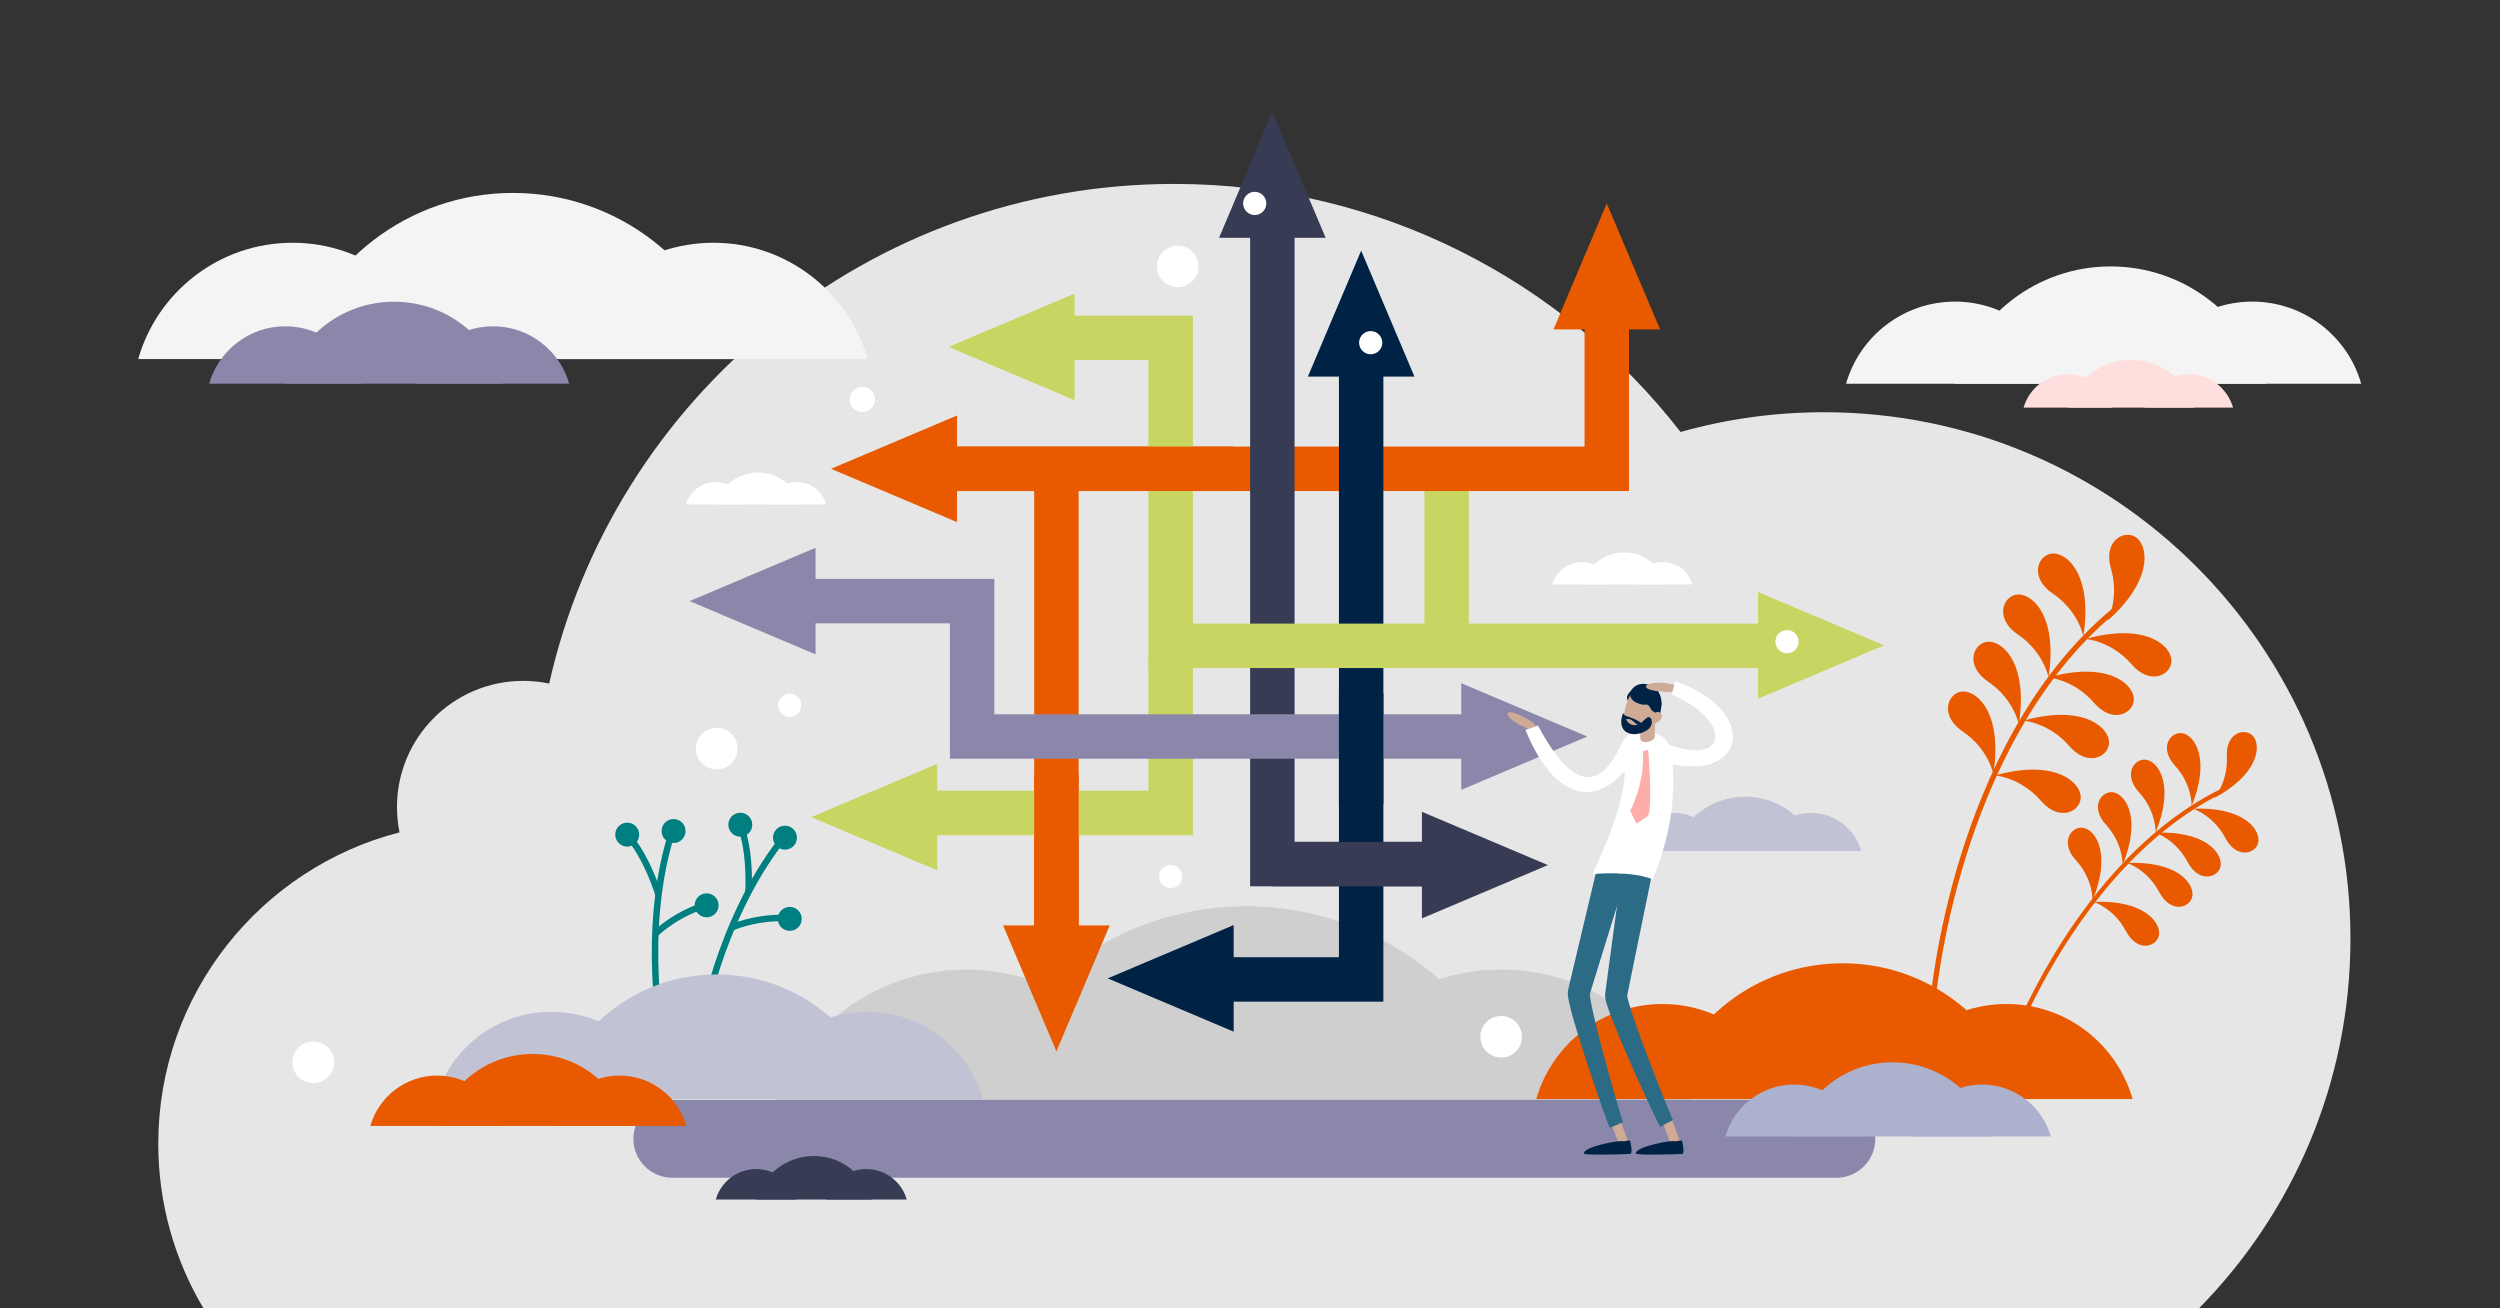 <svg width="3600" height="1884" viewBox="0 0 3600 1884" fill="none" xmlns="http://www.w3.org/2000/svg">
<rect x="0" y="0" width="3600" height="1884" fill="#333333" stroke="none"/>
<g clip-path="url(#clip0_3501_9898)">
<path d="M2626.48 593.62C2554.9 593.62 2485.66 603.55 2420.02 622.06C2251.24 404.74 1987.45 264.85 1690.96 264.85C1251.19 264.85 883.35 572.53 790.84 984.34C778.75 981.81 766.22 980.46 753.38 980.46C653.01 980.46 571.65 1061.82 571.65 1162.19C571.65 1174.66 572.91 1186.83 575.3 1198.6C375.53 1249.94 227.91 1431.26 227.91 1647.05C227.91 1733.78 251.76 1814.93 293.25 1884.32H3166.17C3301.26 1747.4 3384.66 1559.36 3384.66 1351.82C3384.67 933.07 3045.21 593.62 2626.48 593.62Z" fill="#E6E6E6"/>
<path d="M1391.32 1396.18C1257.16 1396.18 1144.03 1486.16 1108.95 1609.05H1673.69C1638.62 1486.16 1525.48 1396.18 1391.32 1396.18Z" fill="#CFCFCF"/>
<path d="M2161.67 1396.18C2027.51 1396.18 1914.38 1486.16 1879.3 1609.05H2444.04C2408.96 1486.16 2295.82 1396.18 2161.67 1396.18Z" fill="#CFCFCF"/>
<path d="M1794.66 1304.99C1603.03 1304.99 1441.43 1433.51 1391.33 1609.06H2197.99C2147.89 1433.51 1986.28 1304.99 1794.66 1304.99Z" fill="#CFCFCF"/>
<path d="M1008.46 1485.03C1008.46 1485.03 1034.72 1326.81 1124.62 1210.97" stroke="#007F80" stroke-width="9.299" stroke-miterlimit="10"/>
<path d="M1131.25 1223.48C1140.76 1222.98 1148.08 1214.87 1147.58 1205.36C1147.09 1195.84 1138.98 1188.53 1129.47 1189.02C1119.95 1189.51 1112.64 1197.62 1113.13 1207.14C1113.62 1216.65 1121.73 1223.97 1131.25 1223.48Z" fill="#007F80"/>
<path d="M1066.39 1204.83C1075.92 1204.63 1083.48 1196.75 1083.29 1187.23C1083.1 1177.7 1075.22 1170.14 1065.69 1170.33C1056.17 1170.53 1048.6 1178.41 1048.8 1187.93C1048.99 1197.46 1056.87 1205.02 1066.39 1204.83Z" fill="#007F80"/>
<path d="M1143.3 1339.33C1152.22 1335.98 1156.73 1326.03 1153.37 1317.11C1150.01 1308.2 1140.07 1303.69 1131.15 1307.05C1122.23 1310.4 1117.73 1320.35 1121.08 1329.27C1124.44 1338.18 1134.39 1342.69 1143.3 1339.33Z" fill="#007F80"/>
<path d="M1077.68 1284.59C1077.68 1284.59 1081.35 1236.87 1069.05 1196.44" stroke="#007F80" stroke-width="9.299" stroke-miterlimit="10"/>
<path d="M1053.62 1335.72C1053.62 1335.72 1083.48 1321.42 1128.67 1321.82" stroke="#007F80" stroke-width="9.299" stroke-miterlimit="10"/>
<path d="M954.05 1500.5C954.05 1500.5 922.89 1343.17 966.23 1203.09" stroke="#007F80" stroke-width="9.299" stroke-miterlimit="10"/>
<path d="M975.419 1213.04C984.45 1210.01 989.313 1200.23 986.279 1191.2C983.246 1182.17 973.466 1177.31 964.434 1180.34C955.403 1183.37 950.54 1193.15 953.573 1202.18C956.607 1211.22 966.387 1216.08 975.419 1213.04Z" fill="#007F80"/>
<path d="M914.449 1214.96C921.676 1208.75 922.502 1197.86 916.295 1190.64C910.087 1183.41 899.196 1182.58 891.969 1188.79C884.742 1195 883.915 1205.89 890.123 1213.12C896.331 1220.34 907.222 1221.17 914.449 1214.96Z" fill="#007F80"/>
<path d="M1024.46 1319.48C1033.19 1315.66 1037.17 1305.49 1033.36 1296.76C1029.54 1288.03 1019.37 1284.05 1010.64 1287.86C1001.91 1291.68 997.93 1301.85 1001.75 1310.58C1005.56 1319.31 1015.73 1323.29 1024.46 1319.48Z" fill="#007F80"/>
<path d="M948.24 1288.52C948.24 1288.52 934.86 1242.57 909.12 1209.06" stroke="#007F80" stroke-width="9.299" stroke-miterlimit="10"/>
<path d="M943.72 1344.85C943.72 1344.85 966.63 1320.95 1009.07 1305.41" stroke="#007F80" stroke-width="9.299" stroke-miterlimit="10"/>
<path d="M794 1457.02C714.8 1457.02 648.02 1510.13 627.31 1582.68H960.69C939.98 1510.14 873.19 1457.02 794 1457.02Z" fill="#C1C3D5"/>
<path d="M1248.75 1457.02C1169.55 1457.02 1102.77 1510.13 1082.06 1582.68H1415.44C1394.73 1510.14 1327.94 1457.02 1248.75 1457.02Z" fill="#C1C3D5"/>
<path d="M1032.09 1403.19C918.97 1403.19 823.57 1479.06 793.99 1582.69H1270.18C1240.61 1479.06 1145.21 1403.19 1032.09 1403.19Z" fill="#C1C3D5"/>
<path d="M2393.85 1445.76C2307.56 1445.76 2234.79 1503.63 2212.22 1582.69H2575.47C2552.91 1503.64 2480.14 1445.76 2393.85 1445.76Z" fill="#E95A00"/>
<path d="M2889.35 1445.76C2803.06 1445.76 2730.29 1503.63 2707.72 1582.69H3070.97C3048.41 1503.64 2975.64 1445.76 2889.35 1445.76Z" fill="#E95A00"/>
<path d="M2653.28 1387.11C2530.02 1387.11 2426.07 1469.78 2393.85 1582.69H2912.71C2880.49 1469.77 2776.54 1387.11 2653.28 1387.11Z" fill="#E95A00"/>
<path d="M2644.38 1695.98H968.19C937.21 1695.98 912.1 1670.87 912.1 1639.89C912.1 1608.91 937.21 1583.8 968.19 1583.8H2644.38C2675.36 1583.8 2700.47 1608.91 2700.47 1639.89C2700.47 1670.86 2675.36 1695.98 2644.38 1695.98Z" fill="#8A87AA"/>
<path d="M3034.56 894.07C3034.56 894.07 3052.24 861.91 3039.85 818.96C3027.46 776.01 3062.48 760.63 3078.26 775.73C3094.05 790.83 3098.15 837.82 3034.56 894.07Z" fill="#E95A00"/>
<path d="M3000.02 916.06C3000.02 916.06 2993.12 880.01 2956.19 854.84C2919.25 829.67 2936.42 795.49 2958.2 797.05C2979.98 798.61 3013.12 832.18 3000.02 916.06Z" fill="#E95A00"/>
<path d="M3003.44 920.11C3003.44 920.11 3040.05 922.74 3069.37 956.49C3098.69 990.23 3130.63 969.189 3126.53 947.729C3122.43 926.27 3085.21 897.3 3003.44 920.11Z" fill="#E95A00"/>
<path d="M2949.3 975.51C2949.3 975.51 2985.91 978.14 3015.23 1011.89C3044.55 1045.63 3076.49 1024.59 3072.39 1003.13C3068.28 981.68 3031.07 952.7 2949.3 975.51Z" fill="#E95A00"/>
<path d="M2913.64 1037.71C2913.64 1037.71 2950.25 1040.34 2979.57 1074.09C3008.89 1107.83 3040.83 1086.79 3036.73 1065.33C3032.63 1043.87 2995.41 1014.89 2913.64 1037.71Z" fill="#E95A00"/>
<path d="M2872.83 1116.59C2872.83 1116.59 2909.44 1119.22 2938.76 1152.97C2968.08 1186.71 3000.02 1165.67 2995.92 1144.21C2991.82 1122.75 2954.6 1093.77 2872.83 1116.59Z" fill="#E95A00"/>
<path d="M2949.86 975.12C2949.86 975.12 2942.96 939.07 2906.03 913.9C2869.1 888.73 2886.26 854.55 2908.04 856.11C2929.83 857.66 2962.96 891.24 2949.86 975.12Z" fill="#E95A00"/>
<path d="M2907.1 1043.05C2907.1 1043.05 2900.2 1007 2863.27 981.83C2826.34 956.66 2843.5 922.48 2865.28 924.04C2887.07 925.6 2920.2 959.17 2907.1 1043.05Z" fill="#E95A00"/>
<path d="M2870.45 1114.78C2870.45 1114.78 2863.55 1078.73 2826.62 1053.56C2789.68 1028.39 2806.84 994.21 2828.63 995.77C2850.41 997.32 2883.54 1030.9 2870.45 1114.78Z" fill="#E95A00"/>
<path d="M2782.94 1449.11C2784.89 1449.1 2786.55 1447.6 2786.71 1445.62C2786.79 1444.69 2794.61 1351.02 2830.47 1235.25C2863.5 1128.61 2927.75 980.83 3046.29 882.46C3047.9 881.12 3048.12 878.73 3046.79 877.12C3045.45 875.51 3043.06 875.29 3041.45 876.62C2921.43 976.22 2856.51 1125.49 2823.18 1233.18C2787.11 1349.72 2779.24 1444.07 2779.16 1445.01C2778.99 1447.1 2780.55 1448.93 2782.64 1449.09C2782.73 1449.11 2782.84 1449.11 2782.94 1449.11Z" fill="#E95A00"/>
<path d="M3188.06 1149.42C3188.06 1149.42 3208.49 1126.76 3206.64 1089.64C3204.79 1052.52 3236.05 1046.75 3245.95 1061.97C3255.85 1077.2 3250.23 1116.01 3188.06 1149.42Z" fill="#E95A00"/>
<path d="M3155.92 1160.64C3155.92 1160.64 3157.2 1130.15 3132.1 1102.75C3107 1075.35 3127.4 1050.95 3144.73 1056.36C3162.07 1061.78 3182.49 1095.25 3155.92 1160.64Z" fill="#E95A00"/>
<path d="M3157.92 1164.57C3157.92 1164.57 3187.04 1173.67 3204.35 1206.56C3221.66 1239.45 3251.51 1228.5 3252.27 1210.36C3253.04 1192.21 3228.43 1161.67 3157.92 1164.57Z" fill="#E95A00"/>
<path d="M3103.56 1199.1C3103.56 1199.1 3132.68 1208.2 3149.99 1241.09C3167.29 1273.98 3197.15 1263.03 3197.91 1244.89C3198.67 1226.74 3174.07 1196.2 3103.56 1199.1Z" fill="#E95A00"/>
<path d="M3062.86 1242.64C3062.86 1242.64 3091.98 1251.74 3109.29 1284.63C3126.59 1317.52 3156.45 1306.57 3157.21 1288.43C3157.98 1270.28 3133.38 1239.75 3062.86 1242.64Z" fill="#E95A00"/>
<path d="M3014.82 1298.71C3014.82 1298.71 3043.94 1307.81 3061.25 1340.7C3078.56 1373.59 3108.41 1362.64 3109.17 1344.5C3109.94 1326.35 3085.34 1295.81 3014.82 1298.71Z" fill="#E95A00"/>
<path d="M3104.09 1198.88C3104.09 1198.88 3105.37 1168.39 3080.27 1140.99C3055.17 1113.59 3075.57 1089.19 3092.9 1094.6C3110.24 1100.02 3130.66 1133.5 3104.09 1198.88Z" fill="#E95A00"/>
<path d="M3056.55 1245.72C3056.55 1245.72 3057.83 1215.23 3032.73 1187.83C3007.63 1160.43 3028.03 1136.03 3045.36 1141.44C3062.7 1146.86 3083.12 1180.34 3056.55 1245.72Z" fill="#E95A00"/>
<path d="M3013.23 1296.79C3013.23 1296.79 3014.51 1266.3 2989.41 1238.9C2964.31 1211.5 2984.71 1187.1 3002.04 1192.51C3019.38 1197.93 3039.8 1231.4 3013.23 1296.79Z" fill="#E95A00"/>
<path d="M2878.77 1550.7C2880.35 1551.07 2881.98 1550.17 2882.48 1548.59C2882.72 1547.85 2906.88 1473.54 2957.94 1386.68C3004.97 1306.66 3085.1 1199.31 3199.75 1142.26C3201.31 1141.48 3201.94 1139.59 3201.17 1138.03C3200.39 1136.47 3198.5 1135.84 3196.94 1136.61C3080.85 1194.37 2999.9 1302.8 2952.42 1383.61C2901.04 1471.05 2876.71 1545.91 2876.47 1546.66C2875.94 1548.32 2876.85 1550.09 2878.51 1550.63C2878.6 1550.65 2878.69 1550.68 2878.77 1550.7Z" fill="#E95A00"/>
<path d="M2815.21 434.32C2740.66 434.32 2677.8 484.32 2658.31 552.61H2972.11C2952.62 484.32 2889.75 434.32 2815.21 434.32Z" fill="#F4F4F4"/>
<path d="M3243.26 434.32C3168.71 434.32 3105.85 484.32 3086.36 552.61H3400.16C3380.67 484.32 3317.81 434.32 3243.26 434.32Z" fill="#F4F4F4"/>
<path d="M3039.33 383.65C2932.85 383.65 2843.05 455.06 2815.21 552.61H3263.45C3235.6 455.07 3145.81 383.65 3039.33 383.65Z" fill="#F4F4F4"/>
<path d="M2977.75 538.86C2947.44 538.86 2921.87 559.19 2913.95 586.96H3041.55C3033.62 559.19 3008.06 538.86 2977.75 538.86Z" fill="#FFDFDE"/>
<path d="M3151.81 538.86C3121.5 538.86 3095.93 559.19 3088.01 586.96H3215.61C3207.69 559.19 3182.12 538.86 3151.81 538.86Z" fill="#FFDFDE"/>
<path d="M3068.88 518.26C3025.58 518.26 2989.07 547.3 2977.75 586.97H3160.02C3148.7 547.3 3112.18 518.26 3068.88 518.26Z" fill="#FFDFDE"/>
<path d="M1030.68 694.15C1010.41 694.15 993.31 707.75 988.01 726.32H1073.35C1068.05 707.75 1050.95 694.15 1030.68 694.15Z" fill="white"/>
<path d="M1147.09 694.15C1126.82 694.15 1109.72 707.75 1104.42 726.32H1189.76C1184.46 707.75 1167.36 694.15 1147.09 694.15Z" fill="white"/>
<path d="M1091.63 680.37C1062.67 680.37 1038.25 699.79 1030.68 726.32H1152.58C1145.01 699.79 1120.59 680.37 1091.63 680.37Z" fill="white"/>
<path d="M2277.98 809.4C2257.71 809.4 2240.61 823 2235.31 841.57H2320.65C2315.35 822.99 2298.25 809.4 2277.98 809.4Z" fill="white"/>
<path d="M2394.39 809.4C2374.12 809.4 2357.02 823 2351.72 841.57H2437.06C2431.76 822.99 2414.66 809.4 2394.39 809.4Z" fill="white"/>
<path d="M2338.93 795.62C2309.97 795.62 2285.55 815.04 2277.98 841.57H2399.88C2392.3 815.04 2367.88 795.62 2338.93 795.62Z" fill="white"/>
<path d="M2409.32 1170.63C2374.8 1170.63 2345.69 1193.78 2336.66 1225.41H2481.98C2472.95 1193.78 2443.84 1170.63 2409.32 1170.63Z" fill="#C1C3D5"/>
<path d="M2607.54 1170.63C2573.02 1170.63 2543.91 1193.78 2534.88 1225.41H2680.2C2671.18 1193.78 2642.06 1170.63 2607.54 1170.63Z" fill="#C1C3D5"/>
<path d="M2513.11 1147.16C2463.8 1147.16 2422.22 1180.23 2409.33 1225.4H2616.9C2604 1180.23 2562.41 1147.16 2513.11 1147.16Z" fill="#C1C3D5"/>
<path d="M2583.67 1561.75C2536.56 1561.75 2496.84 1593.34 2484.52 1636.5H2682.81C2670.5 1593.34 2630.78 1561.75 2583.67 1561.75Z" fill="#ACB2CD"/>
<path d="M2854.16 1561.75C2807.05 1561.75 2767.33 1593.34 2755.01 1636.5H2953.3C2940.99 1593.34 2901.27 1561.75 2854.16 1561.75Z" fill="#ACB2CD"/>
<path d="M2725.29 1529.73C2658 1529.73 2601.26 1574.86 2583.67 1636.5H2866.91C2849.32 1574.86 2792.58 1529.73 2725.29 1529.73Z" fill="#ACB2CD"/>
<path d="M1088.88 1683.45C1061.25 1683.45 1037.95 1701.98 1030.73 1727.29H1147.04C1139.81 1701.98 1116.51 1683.45 1088.88 1683.45Z" fill="#373C54"/>
<path d="M1247.54 1683.45C1219.91 1683.45 1196.61 1701.98 1189.39 1727.29H1305.7C1298.47 1701.98 1275.16 1683.45 1247.54 1683.45Z" fill="#373C54"/>
<path d="M1171.95 1664.66C1132.48 1664.66 1099.2 1691.13 1088.88 1727.28H1255.01C1244.7 1691.13 1211.42 1664.66 1171.95 1664.66Z" fill="#373C54"/>
<path d="M629.51 1548.82C583.78 1548.82 545.21 1579.49 533.26 1621.38H725.77C713.81 1579.49 675.24 1548.82 629.51 1548.82Z" fill="#E95A00"/>
<path d="M892.1 1548.82C846.37 1548.82 807.8 1579.49 795.85 1621.38H988.36C976.4 1579.49 937.83 1548.82 892.1 1548.82Z" fill="#E95A00"/>
<path d="M767 1517.74C701.68 1517.74 646.59 1561.55 629.51 1621.39H904.49C887.4 1561.55 832.32 1517.74 767 1517.74Z" fill="#E95A00"/>
<path d="M421.18 349.57C315.62 349.57 226.6 420.37 199 517.07H643.37C615.77 420.37 526.74 349.57 421.18 349.57Z" fill="#F4F4F4"/>
<path d="M1027.33 349.57C921.77 349.57 832.75 420.37 805.15 517.07H1249.52C1221.91 420.37 1132.89 349.57 1027.33 349.57Z" fill="#F4F4F4"/>
<path d="M738.55 277.82C587.77 277.82 460.61 378.95 421.19 517.08H1055.92C1016.49 378.95 889.33 277.82 738.55 277.82Z" fill="#F4F4F4"/>
<path d="M410.86 469.85C358.77 469.85 314.84 504.79 301.22 552.5H520.49C506.88 504.78 462.95 469.85 410.86 469.85Z" fill="#8A87AA"/>
<path d="M709.96 469.85C657.87 469.85 613.94 504.79 600.32 552.5H819.59C805.98 504.78 762.05 469.85 709.96 469.85Z" fill="#8A87AA"/>
<path d="M567.46 434.44C493.06 434.44 430.31 484.34 410.86 552.5H724.06C704.61 484.34 641.87 434.44 567.46 434.44Z" fill="#8A87AA"/>
<path d="M1521.22 675.08V1387.11" stroke="#E95A00" stroke-width="64" stroke-miterlimit="10"/>
<path d="M2313.76 292.94L2237 474.36H2390.51L2313.76 292.94Z" fill="#E95A00"/>
<path d="M1196.69 675.08L1378.1 751.83V598.32L1196.69 675.08Z" fill="#E95A00"/>
<path d="M2713.05 929.31L2531.64 852.56V1006.06L2713.05 929.31Z" fill="#C8D562"/>
<path d="M1832.18 161L1755.42 342.41H1908.93L1832.18 161Z" fill="#373C54"/>
<path d="M1960.06 360.93L1883.31 542.35H2036.82L1960.06 360.93Z" fill="#002345"/>
<path d="M1595.08 1408.85L1776.49 1485.6V1332.09L1595.08 1408.85Z" fill="#002345"/>
<path d="M2228.97 1245.72L2047.55 1168.97V1322.48L2228.97 1245.72Z" fill="#373C54"/>
<path d="M2285.66 1060.59L2104.25 983.83V1137.34L2285.66 1060.59Z" fill="#8A87AA"/>
<path d="M993.01 865.56L1174.43 942.31V788.8L993.01 865.56Z" fill="#8A87AA"/>
<path d="M1365.96 499.51L1547.38 576.27V422.76L1365.96 499.51Z" fill="#C8D562"/>
<path d="M1168.21 1176.64L1349.62 1253.4V1099.89L1168.21 1176.64Z" fill="#C8D562"/>
<path d="M1521.22 1513.97L1597.97 1332.55H1444.46L1521.22 1513.97Z" fill="#E95A00"/>
<path d="M2083.12 675.08V942.31" stroke="#C8D562" stroke-width="64" stroke-miterlimit="10"/>
<path d="M1685.79 942.99V1170.68H1289.15" stroke="#C8D562" stroke-width="64" stroke-miterlimit="10"/>
<path d="M1349.62 675.08H2313.76V434.44" stroke="#E95A00" stroke-width="64" stroke-miterlimit="10"/>
<path d="M1832.18 251.71V1244.27H2115.44" stroke="#373C54" stroke-width="64" stroke-miterlimit="10"/>
<path d="M1960.06 493.47V1410.38H1695.93" stroke="#002345" stroke-width="64" stroke-miterlimit="10"/>
<path d="M2138.26 1060.59H1399.85V865.56H1107.91" stroke="#8A87AA" stroke-width="64" stroke-miterlimit="10"/>
<path d="M2573.28 929.99H1685.79V486.51H1501.22" stroke="#C8D562" stroke-width="64" stroke-miterlimit="10"/>
<path d="M1349.62 675.08H1776.49" stroke="#E95A00" stroke-width="64" stroke-miterlimit="10"/>
<path d="M1960.06 998.39V1157.6" stroke="#002345" stroke-width="64" stroke-miterlimit="10"/>
<path d="M1521.22 1114.78V1387.11" stroke="#E95A00" stroke-width="64" stroke-miterlimit="10"/>
<path d="M1832.18 1244.27H2124.25" stroke="#373C54" stroke-width="64" stroke-miterlimit="10"/>
<path d="M2338.68 1651.24C2339.13 1651.16 2339.59 1651.04 2340.03 1650.87C2343.62 1649.5 2345.41 1645.48 2344.04 1641.89L2326.17 1595.2C2324.8 1591.62 2320.77 1589.82 2317.19 1591.19C2313.6 1592.56 2311.81 1596.58 2313.18 1600.17L2331.05 1646.86C2332.26 1650.01 2335.49 1651.77 2338.68 1651.24Z" fill="#CEAA97"/>
<path d="M2347.51 1643.25C2347.51 1643.25 2351.81 1661.13 2347.51 1661.62C2343.21 1662.12 2281.25 1664 2280.89 1661.12C2279.65 1651.31 2330.3 1642.25 2335.26 1643.24C2340.23 1644.24 2346.95 1640.65 2347.51 1643.25Z" fill="#002345"/>
<path d="M2413.45 1651.24C2413.9 1651.16 2414.36 1651.04 2414.8 1650.87C2418.39 1649.5 2420.18 1645.48 2418.81 1641.89L2400.94 1595.2C2399.57 1591.62 2395.54 1589.82 2391.96 1591.19C2388.37 1592.56 2386.58 1596.58 2387.95 1600.17L2405.82 1646.86C2407.03 1650.01 2410.26 1651.77 2413.45 1651.24Z" fill="#CEAA97"/>
<path d="M2422.28 1643.25C2422.28 1643.25 2426.58 1661.13 2422.28 1661.62C2417.98 1662.12 2356.02 1664 2355.66 1661.12C2354.42 1651.31 2405.07 1642.25 2410.03 1643.24C2415 1644.24 2421.72 1640.65 2422.28 1643.25Z" fill="#002345"/>
<path d="M2211.88 1048.74C2211.4 1044.61 2209.02 1040.95 2205.44 1038.84C2196.27 1033.41 2178.63 1023.76 2172.41 1025.87C2163.86 1028.77 2190.49 1050.43 2212.15 1051.09L2211.88 1048.74Z" fill="#CEAA97"/>
<path d="M2214.55 1044.54C2208.67 1047.56 2202.69 1048.78 2196.62 1050.89C2237.66 1152.53 2306.31 1177.26 2363.96 1074.91C2376.97 1051.81 2347.4 1043.93 2335.25 1070.67C2293.59 1162.36 2247.68 1106.55 2214.55 1044.54Z" fill="white"/>
<path d="M2378.93 1258.6L2359.87 1351.57L2350.37 1398.05L2345.65 1421.28L2343.33 1432.81L2343.05 1434.22L2342.91 1434.93L2342.9 1435L2342.94 1434.75C2342.96 1434.58 2342.98 1434.41 2342.99 1434.24L2343.01 1433.86L2343.02 1433.58L2343.01 1433.21L2342.99 1433.01C2342.99 1432.98 2342.98 1432.94 2342.97 1432.92L2342.96 1432.95C2342.95 1433 2342.97 1433.22 2343 1433.46C2343.13 1434.52 2343.48 1436.2 2343.86 1437.83C2344.66 1441.18 2345.7 1444.81 2346.79 1448.42C2347.89 1452.05 2349.06 1455.72 2350.26 1459.39C2352.67 1466.74 2355.23 1474.13 2357.85 1481.51C2363.09 1496.27 2368.57 1511.03 2374.15 1525.75C2379.74 1540.47 2385.45 1555.16 2391.26 1569.81C2394.17 1577.13 2397.1 1584.44 2400.07 1591.71L2404.56 1602.57L2406.84 1607.91L2407.98 1610.5C2408.35 1611.32 2408.75 1612.2 2409.02 1612.76L2390.65 1622.69C2389.99 1621.51 2389.52 1620.61 2389.03 1619.65L2387.63 1616.88L2384.96 1611.45L2379.79 1600.65C2376.38 1593.46 2373.03 1586.26 2369.7 1579.05C2363.05 1564.63 2356.51 1550.17 2350.07 1535.65C2343.63 1521.12 2337.3 1506.55 2331.15 1491.81C2328.08 1484.44 2325.05 1477.03 2322.12 1469.5C2320.65 1465.73 2319.21 1461.94 2317.81 1458.07C2316.41 1454.19 2315.04 1450.27 2313.76 1446C2313.12 1443.82 2312.5 1441.66 2311.94 1438.83C2311.8 1438.1 2311.67 1437.34 2311.55 1436.41L2311.47 1435.7L2311.4 1434.87C2311.38 1434.61 2311.36 1434.28 2311.35 1433.93C2311.34 1433.58 2311.33 1433.3 2311.34 1432.82L2311.36 1432.17L2311.37 1431.84L2311.4 1431.42L2311.49 1430.54L2311.56 1429.99L2311.66 1429.23L2311.86 1427.72L2313.43 1415.86L2316.6 1392.32L2322.97 1345.28L2335.77 1251.22L2378.93 1258.6Z" fill="#2C6B85"/>
<path d="M2342.28 1260.57L2314.14 1351.2L2300.1 1396.52L2293.11 1419.17L2289.66 1430.42L2289.24 1431.8L2289.03 1432.49L2289.01 1432.56L2289.07 1432.31C2289.11 1432.14 2289.14 1431.98 2289.17 1431.81L2289.23 1431.43L2289.26 1431.15L2289.29 1430.78V1430.58C2289.29 1430.55 2289.28 1430.51 2289.28 1430.49L2289.27 1430.52C2289.25 1430.57 2289.25 1430.79 2289.25 1431.03C2289.27 1432.1 2289.45 1433.8 2289.68 1435.47C2290.15 1438.89 2290.82 1442.59 2291.55 1446.3C2292.28 1450.02 2293.08 1453.78 2293.92 1457.56C2295.6 1465.11 2297.41 1472.72 2299.29 1480.32C2303.05 1495.53 2307.05 1510.75 2311.15 1525.95C2315.26 1541.15 2319.49 1556.33 2323.83 1571.48C2326 1579.05 2328.2 1586.61 2330.44 1594.14L2333.84 1605.39L2335.58 1610.93L2336.46 1613.62C2336.74 1614.48 2337.06 1615.38 2337.27 1615.97L2318.01 1624.04C2317.47 1622.8 2317.09 1621.86 2316.7 1620.86L2315.58 1617.97L2313.46 1612.3L2309.38 1601.04C2306.7 1593.55 2304.07 1586.05 2301.47 1578.55C2296.27 1563.55 2291.19 1548.51 2286.22 1533.43C2281.25 1518.34 2276.38 1503.21 2271.71 1487.94C2269.38 1480.3 2267.1 1472.63 2264.92 1464.85C2263.83 1460.96 2262.77 1457.04 2261.76 1453.05C2260.75 1449.05 2259.78 1445.02 2258.92 1440.64C2258.5 1438.41 2258.1 1436.19 2257.82 1433.32C2257.76 1432.58 2257.7 1431.81 2257.67 1430.87L2257.66 1430.15L2257.67 1429.32C2257.67 1429.06 2257.69 1428.73 2257.71 1428.38C2257.74 1428.03 2257.75 1427.75 2257.81 1427.27L2257.89 1426.62L2257.94 1426.3L2258.01 1425.88L2258.19 1425.02L2258.32 1424.48L2258.49 1423.74L2258.83 1422.25L2261.56 1410.6L2267.03 1387.49L2278.01 1341.31L2300.02 1248.97L2342.28 1260.57Z" fill="#2C6B85"/>
<path d="M2407.81 1159.01C2407.53 1161.82 2407.19 1164.62 2406.83 1167.47C2405.99 1174.07 2404.93 1180.78 2403.64 1187.64C2403.12 1190.41 2402.56 1193.22 2401.97 1196.03C2400.71 1201.96 2399.27 1207.95 2397.63 1214.09C2396.91 1216.79 2396.15 1219.53 2395.35 1222.3C2394.15 1226.5 2392.84 1230.76 2391.43 1235.09C2390.56 1237.75 2389.68 1240.45 2388.72 1243.15C2386.11 1250.7 2383.22 1258.4 2380.01 1266.29C2375.95 1264.7 2371.14 1263.11 2365.1 1261.74C2356.85 1259.86 2346.34 1258.38 2332.39 1257.78C2331.75 1257.75 2331.11 1257.72 2330.48 1257.71C2314.96 1257.16 2302.67 1257.74 2292.99 1259.04C2296.6 1251.27 2299.95 1243.84 2303.07 1236.75C2304.26 1234.05 2305.4 1231.41 2306.51 1228.82C2307.78 1225.85 2309.02 1222.91 2310.18 1220.07C2310.68 1218.87 2311.16 1217.69 2311.64 1216.51C2312.27 1214.99 2312.87 1213.49 2313.47 1212.01C2315.62 1206.69 2317.58 1201.58 2319.42 1196.67C2320.45 1193.89 2321.45 1191.18 2322.39 1188.52C2323.96 1184.11 2325.41 1179.85 2326.74 1175.78C2327.66 1172.86 2328.55 1170.06 2329.39 1167.32C2329.97 1165.39 2330.52 1163.5 2331.05 1161.65C2339.61 1131.51 2340.85 1111.57 2338.76 1097.59C2336.85 1084.87 2341.8 1072.12 2352 1064.31L2355.99 1061.25C2374.46 1047.06 2401.48 1057.2 2405.92 1080.07C2407.39 1087.73 2408.53 1096.46 2409.04 1106.34C2409.91 1123.24 2409.68 1140.7 2407.81 1159.01Z" fill="white"/>
<path d="M2353.37 991.48C2353.37 991.48 2338.98 999.47 2343.96 1008.6C2348.94 1017.73 2360.51 999.2 2360.51 999.2C2360.51 999.2 2359.62 986.67 2353.37 991.48Z" fill="#002345"/>
<path d="M2385.37 1025.76C2378.11 1044.67 2359.05 1054.93 2347.49 1050.49C2335.94 1046.05 2336.26 1028.59 2343.53 1009.68C2350.79 990.77 2363.86 984.75 2375.41 989.19C2386.96 993.63 2392.63 1006.85 2385.37 1025.76Z" fill="#CEAA97"/>
<path d="M2384.82 1025.89L2363.65 1023.82C2363.36 1026.72 2361.15 1054.32 2362.22 1064.72C2363 1067.92 2368.28 1069.39 2374.01 1068C2379.16 1066.75 2382.9 1063.61 2383.04 1060.67H2383.06C2382.42 1054.44 2383.83 1036.02 2384.82 1025.89Z" fill="#CEAA97"/>
<path d="M2376.46 1033.6C2372.7 1030.95 2370.47 1034.53 2364 1040.22C2357.55 1045.92 2344.17 1047.64 2339.6 1030.64C2337.66 1023.45 2335.97 1029.51 2335.05 1034.4C2334.38 1037.99 2334.33 1041.71 2335.37 1045.21C2336.98 1050.62 2340.29 1053.88 2345.43 1055.85C2353.13 1058.81 2363.23 1056.98 2372.25 1051.07C2377.04 1047.93 2379.77 1042.17 2378.27 1036.64C2377.91 1035.29 2377.32 1034.2 2376.46 1033.6Z" fill="#002345"/>
<path d="M2338.9 1030.12C2338.9 1030.12 2339.18 1030.2 2339.68 1030.35C2343.71 1031.54 2362.08 1037.25 2365.19 1043.69C2368.69 1050.92 2355.74 1042.62 2351.46 1038.42C2347.18 1034.22 2343.41 1035.71 2339.68 1035.43C2335.95 1035.14 2333.41 1031.09 2338.9 1030.12Z" fill="#002345"/>
<path d="M2392.74 1014.77C2392.74 1014.77 2393.4 1001.12 2385.61 993.11C2377.82 985.1 2359.27 978.83 2348.88 994.07C2348.88 994.07 2342.49 1005.57 2357.02 1012.1C2371.55 1018.63 2371.28 1009.85 2376.4 1019.55C2381.51 1029.25 2389.85 1025.72 2390.71 1027.86L2392.74 1014.77Z" fill="#002345"/>
<path d="M2392.32 1034.13C2390.63 1038.53 2384.1 1042.48 2380.91 1041.25C2377.72 1040.02 2378.3 1036.15 2379.99 1031.75C2381.68 1027.35 2385.85 1024.23 2389.03 1025.45C2392.22 1026.68 2394.01 1029.73 2392.32 1034.13Z" fill="#CEAA97"/>
<path d="M2373.37 1079.83C2373.37 1079.83 2380.14 1158.8 2373.37 1174.68L2356.62 1186.28L2347.47 1167.72C2347.47 1167.72 2368.81 1127.79 2365.78 1081.83L2373.37 1079.83Z" fill="#FDAEAB"/>
<path d="M2416.37 991.42C2413.8 994.68 2409.85 996.55 2405.7 996.48C2395.04 996.29 2374.96 995.26 2370.77 990.21C2365.01 983.26 2399.05 978.77 2417.84 989.57L2416.37 991.42Z" fill="#CEAA97"/>
<path d="M2406.75 1000.02C2409.44 994.02 2410.57 987.12 2412.14 980.93C2535.09 1022.17 2517.14 1134.37 2388.65 1095.63C2359.65 1086.89 2381.96 1065.31 2408.01 1073.97C2490.23 1101.34 2491.8 1035.44 2406.75 1000.02Z" fill="white"/>
<path d="M1032.09 1107.93C1048.62 1107.93 1062.02 1094.53 1062.02 1078C1062.02 1061.47 1048.62 1048.07 1032.09 1048.07C1015.56 1048.07 1002.16 1061.47 1002.16 1078C1002.16 1094.53 1015.56 1107.93 1032.09 1107.93Z" fill="white"/>
<path d="M1695.93 413.58C1712.46 413.58 1725.86 400.18 1725.86 383.65C1725.86 367.12 1712.46 353.72 1695.93 353.72C1679.4 353.72 1666 367.12 1666 383.65C1666 400.18 1679.4 413.58 1695.93 413.58Z" fill="white"/>
<path d="M2161.67 1522.87C2178.2 1522.87 2191.6 1509.47 2191.6 1492.94C2191.6 1476.41 2178.2 1463.01 2161.67 1463.01C2145.14 1463.01 2131.74 1476.41 2131.74 1492.94C2131.74 1509.47 2145.14 1522.87 2161.67 1522.87Z" fill="white"/>
<path d="M451.11 1559.66C467.64 1559.66 481.04 1546.26 481.04 1529.73C481.04 1513.2 467.64 1499.8 451.11 1499.8C434.58 1499.8 421.18 1513.2 421.18 1529.73C421.18 1546.26 434.58 1559.66 451.11 1559.66Z" fill="white"/>
<path d="M1241.82 593.43C1251.87 593.43 1260.02 585.281 1260.02 575.23C1260.02 565.178 1251.87 557.03 1241.82 557.03C1231.77 557.03 1223.62 565.178 1223.62 575.23C1223.62 585.281 1231.77 593.43 1241.82 593.43Z" fill="white"/>
<path d="M1137.21 1032.36C1146.43 1032.36 1153.91 1024.88 1153.91 1015.66C1153.91 1006.44 1146.43 998.96 1137.21 998.96C1127.99 998.96 1120.51 1006.44 1120.51 1015.66C1120.51 1024.88 1127.99 1032.36 1137.21 1032.36Z" fill="white"/>
<path d="M2573.28 940.68C2582.5 940.68 2589.98 933.203 2589.98 923.98C2589.98 914.757 2582.5 907.28 2573.28 907.28C2564.06 907.28 2556.58 914.757 2556.58 923.98C2556.58 933.203 2564.06 940.68 2573.28 940.68Z" fill="white"/>
<path d="M1685.79 1278.91C1695.01 1278.91 1702.49 1271.43 1702.49 1262.21C1702.49 1252.99 1695.01 1245.51 1685.79 1245.51C1676.57 1245.51 1669.09 1252.99 1669.09 1262.21C1669.09 1271.43 1676.57 1278.91 1685.79 1278.91Z" fill="white"/>
<path d="M1806.79 309.64C1816.01 309.64 1823.49 302.163 1823.49 292.94C1823.49 283.717 1816.01 276.24 1806.79 276.24C1797.57 276.24 1790.09 283.717 1790.09 292.94C1790.09 302.163 1797.57 309.64 1806.79 309.64Z" fill="white"/>
<path d="M1973.81 510.17C1983.03 510.17 1990.51 502.693 1990.51 493.47C1990.51 484.247 1983.03 476.77 1973.81 476.77C1964.59 476.77 1957.11 484.247 1957.11 493.47C1957.11 502.693 1964.59 510.17 1973.81 510.17Z" fill="white"/>
</g>
<defs>
<clipPath id="clip0_3501_9898">
<rect width="3600" height="1884" fill="white"/>
</clipPath>
</defs>
</svg>
